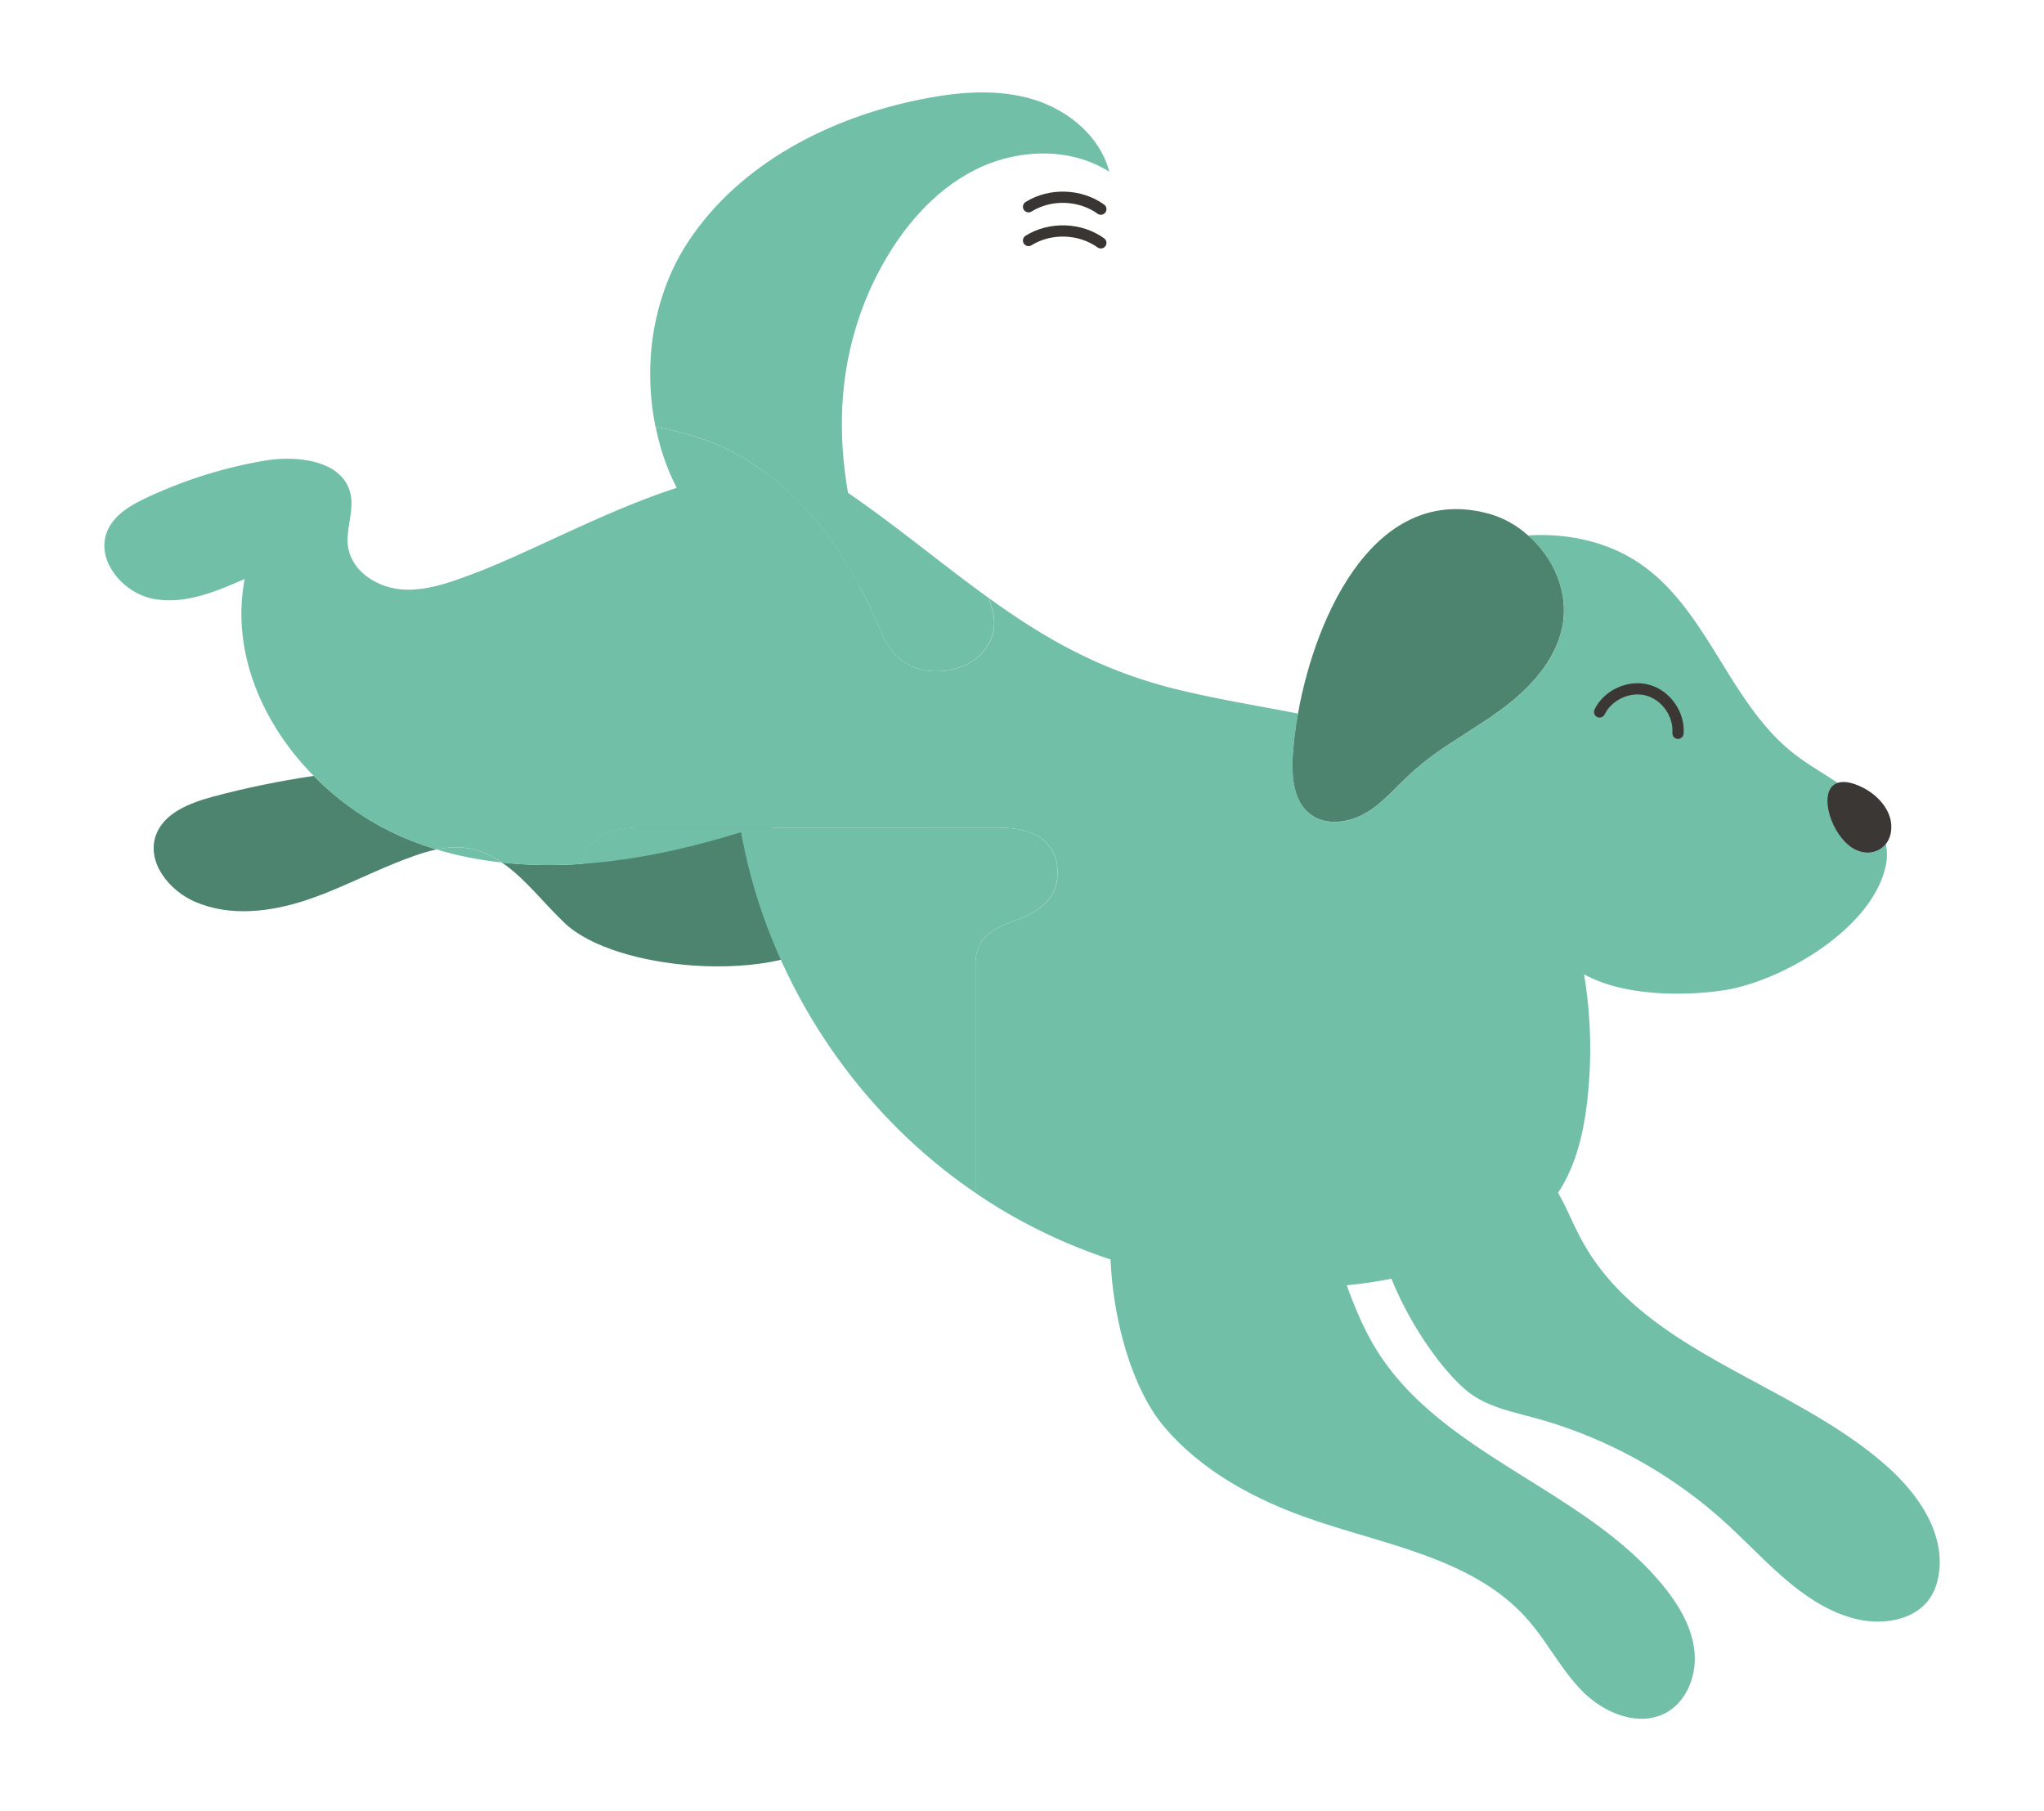 <?xml version="1.0" encoding="UTF-8"?>
<svg data-bbox="49.891 44.171 877.337 777.42" viewBox="0 0 977.06 865.78" xmlns="http://www.w3.org/2000/svg" data-type="ugc">
    <g>
        <path d="M208.65 406.05c-3.71.77-7.37 1.91-10.92 3.17-6.33 2.24-12.56 4.86-18.67 7.53-10.65 4.69-21.18 9.66-32.21 13.37-17.41 5.84-36.96 8.24-53.77.87-12.34-5.35-23.04-18.89-18.62-31.61 3.82-10.81 16.27-15.56 27.3-18.56 15.89-4.26 31.99-7.53 48.21-9.94 8.08 8.24 17.31 15.5 27.24 21.45 6.17 3.71 12.66 6.88 19.33 9.5 3.99 1.58 8.02 2.95 12.12 4.2Z" fill="#4d8470"/>
        <path d="M373.25 458.79c-12.23 2.89-27.13 3.77-42.04 2.73-24.62-1.75-49.13-8.79-61.25-20.25-9.99-9.45-19-21.46-30.08-28.99 12.72 1.42 25.66 1.53 38.65.65.76-4.69 2.95-8.52 6.55-11.52 4.58-3.82 11.74-5.79 21.4-5.79h62.46c7.21 3.38 13.92 7.64 19.33 13.43 25.55 27.41 11.46 43.4-15.01 49.73Z" fill="#4d8470"/>
        <path d="M491.66 98.84c10.37-6.48 24.64-6.01 34.56 1.13" stroke="#383533" fill="none" stroke-linecap="round" stroke-linejoin="round" stroke-width="5.37"/>
        <path d="M491.66 114.96c10.37-6.48 24.64-6.01 34.56 1.13" stroke="#383533" fill="none" stroke-linecap="round" stroke-linejoin="round" stroke-width="5.37"/>
        <path d="M239.88 412.28c-10.59-1.15-21.02-3.17-31.23-6.22 4.58-.98 9.28-1.36 13.92-.76 6.44.82 12.12 3.38 17.31 6.99Z" fill="#72bfa7"/>
        <path d="M471.73 309.15c-3.66 5.4-8.84 8.95-15.67 10.7-7.48 1.75-14.25 1.26-20.42-1.47s-10.87-7.97-14.14-15.67a323 323 0 0 0-11.03-23.31c-8.41-15.61-17.52-28.44-27.41-38.43-6.06-6.17-12.23-11.52-18.62-16.05 14.79-.66 28.44 2.13 40.02 10.04.27.22.6.38.87.6 24.68 16.98 45.53 34.67 67.42 50.39l1.42 4.91c1.96 6.82 1.15 12.88-2.46 18.29Z" fill="#72bfa7"/>
        <path d="M505.52 416.75c0 5.46-1.47 9.94-4.31 13.32s-7.15 6.33-12.83 8.73l-7.59 2.95c-4.42 1.8-7.91 4.09-10.54 6.93-2.67 2.84-3.99 7.04-3.99 12.5V570.2c-40.51-27.51-72.88-66.71-93.02-111.42-8.79-19.43-15.23-39.96-19-60.98-24.46 7.64-50.11 13.32-75.72 15.12.76-4.69 2.95-8.52 6.55-11.52 4.58-3.82 11.74-5.79 21.4-5.79H476.8c9.88 0 17.14 1.97 21.78 5.79 4.58 3.82 6.93 8.95 6.93 15.34Z" fill="#72bfa7"/>
        <path d="M927.09 749.71c-.38 5.02-1.75 10.04-4.53 14.19-7.42 10.86-22.98 13.1-35.76 9.88-24.89-6.33-42.37-27.9-61.36-45.31-26.04-23.91-57.92-41.49-92.04-50.77-10.7-2.89-22-5.19-30.84-11.79-12.12-9.12-28.72-32.65-37.4-54.65-7.1 1.36-14.19 2.4-21.4 3.11 3.82 10.48 8.02 20.69 13.81 30.19 31.39 51.43 100.61 67.31 138.23 114.43 7.1 8.9 13.1 19.22 14.19 30.57 1.09 11.36-3.71 23.8-13.7 29.21-12.94 6.93-29.37.16-39.74-10.21-10.32-10.37-16.92-23.86-26.7-34.83-25.17-28.33-65.95-34.88-101.81-47.11-27.02-9.17-53.28-22.98-71.68-44.77-14.52-17.14-24.24-49.35-25.49-79.81-19.98-6.61-39.14-15.56-56.99-26.81-2.56-1.64-5.08-3.27-7.59-5.02V461.19c0-5.46 1.31-9.66 3.99-12.5 2.62-2.84 6.11-5.13 10.54-6.93l7.59-2.95c5.68-2.4 9.99-5.35 12.83-8.73s4.31-7.86 4.31-13.32c0-6.39-2.35-11.52-6.93-15.34-4.64-3.82-11.9-5.79-21.78-5.79H306.51c-9.66 0-16.81 1.97-21.4 5.79-3.6 3-5.79 6.82-6.55 11.52-13 .87-25.93.76-38.65-.65-5.19-3.6-10.87-6.17-17.31-6.99-4.64-.6-9.34-.22-13.92.76-4.09-1.26-8.13-2.62-12.12-4.2-6.66-2.62-13.16-5.79-19.33-9.5a136.4 136.4 0 0 1-27.24-21.45c-24.95-25.22-39.58-59.78-33.03-94.17-13.81 6.11-28.66 12.28-43.51 9.55-8.13-1.53-15.78-6.99-20.03-13.92-3.55-5.68-4.75-12.39-2.07-18.67 3.33-7.75 11.3-12.34 18.94-15.89 3.11-1.47 6.28-2.84 9.44-4.15 14.96-6.17 30.57-10.7 46.57-13.43 16.05-2.73 37.61-.11 41.22 15.78 1.91 8.24-2.35 16.87-1.15 25.22 1.53 10.92 12.17 18.51 23.15 20.2.66.11 1.36.22 2.02.27 11.57 1.04 22.98-3.06 33.9-7.15 26.86-9.94 63.05-30.03 98.05-41.38-4.64-9.01-8.03-18.83-10.05-29.1 8.03 1.42 16.05 3.55 24.08 6.39 9.28 3.33 18.29 8.13 26.97 14.47 6.39 4.53 12.56 9.88 18.62 16.05 9.88 9.99 19 22.82 27.41 38.43a323 323 0 0 1 11.03 23.31c3.27 7.7 7.97 12.94 14.14 15.67s12.94 3.22 20.42 1.47c6.82-1.75 12.01-5.3 15.67-10.7 3.6-5.4 4.42-11.46 2.46-18.29l-1.42-4.91c25.44 18.45 52.36 34.17 88.22 43.18 19.38 4.86 39.58 8.08 59.45 11.96-1.31 7.32-2.13 14.25-2.51 20.42-.55 10.04.38 21.56 8.35 27.68 7.59 5.84 18.84 4.09 27.02-.82 8.19-4.97 14.41-12.61 21.45-19.05 1.09-1.04 2.24-2.02 3.39-2.89 2.24-1.96 4.58-3.71 6.93-5.51 10.32-7.42 21.57-13.76 31.88-21.29 13.87-10.1 26.75-23.58 29.91-40.45 3-16-4.2-32.59-16.48-43.24 19.33-1.2 38.76 3.06 54.48 14.14 31.5 22.22 41.82 65.62 71.95 89.64 6.77 5.4 14.41 9.66 21.62 14.52-9.17 2.89-4.53 22.11 5.62 30.14 6.17 4.86 13.59 3.88 17.41-.98.55 3 .66 6.17.11 9.28-5.41 30.63-49.51 56.23-77.25 60.6-19.27 3-48.53 2.89-67.2-7.59 3.11 18.12 3.71 36.8 2.13 54.92-1.53 17.31-4.97 35.1-14.52 49.52 4.2 7.32 7.31 15.4 11.41 22.82 29.1 53.45 99.25 67.15 145 107.22 14.58 12.77 27.35 30.3 25.93 49.57Z" fill="#72bfa7"/>
        <path d="M530.26 82.1c-18.89-12.01-44.16-10.97-64.15-.93-19.98 10.1-35.05 28.06-45.59 47.82-4.04 7.53-7.31 15.18-9.88 22.87-9.34 27.46-10.15 55.68-5.29 83.69 2.56 14.36 6.55 28.66 11.68 42.8-2.24.44-4.37.82-6.55 1.04-8.41-15.61-17.52-28.44-27.41-38.43-6.06-6.17-12.23-11.52-18.62-16.05-8.68-6.33-17.69-11.14-26.97-14.47-8.03-2.84-16.05-4.97-24.08-6.39h-.05c-3.33-16.27-3.44-33.57-.06-50.06 2.79-13.48 7.86-26.53 15.45-38.11 24.73-37.78 68.3-60 112.62-68.62 17.25-3.38 35.38-4.86 52.25.16 16.81 5.02 32.26 17.63 36.63 34.67Z" fill="#72bfa7"/>
        <path d="M901.48 403.38c-3.82 4.86-11.25 5.84-17.41.98-10.15-8.03-14.79-27.24-5.62-30.14 2.95 2.02 5.84 4.09 8.57 6.44 6.88 5.95 12.72 14.03 14.47 22.71Z" fill="#72bfa7"/>
        <path d="M746.88 299.16c-3.16 16.87-16.05 30.35-29.91 40.45-10.32 7.53-21.57 13.87-31.88 21.29-2.35 1.8-4.69 3.55-6.93 5.51-1.15.87-2.29 1.86-3.39 2.89-7.04 6.44-13.26 14.09-21.45 19.05-8.19 4.91-19.44 6.66-27.02.82-7.97-6.11-8.9-17.63-8.35-27.68.38-6.17 1.2-13.1 2.51-20.42 4.26-23.97 13.76-52.03 29.15-71.95 14.9-19.22 35.38-30.84 62.02-23.58 6.94 1.91 13.38 5.51 18.78 10.37 12.28 10.65 19.49 27.24 16.48 43.24Z" fill="#4d8470"/>
        <path d="M904.05 394.32c.22 3.71-.76 6.82-2.56 9.06-3.82 4.86-11.25 5.84-17.41.98-10.15-8.03-14.79-27.24-5.62-30.14 2.68-.93 6.55-.44 11.85 2.18 6.71 3.33 13.26 9.99 13.75 17.91Z" fill="#3a3735"/>
        <path d="M764.63 340.31c3.99-8.19 14.17-12.81 22.96-10.41s15.22 11.54 14.51 20.62" fill="none" stroke-linecap="round" stroke-linejoin="round" stroke-width="5.37" stroke="#3a3735"/>
    </g>
</svg>
